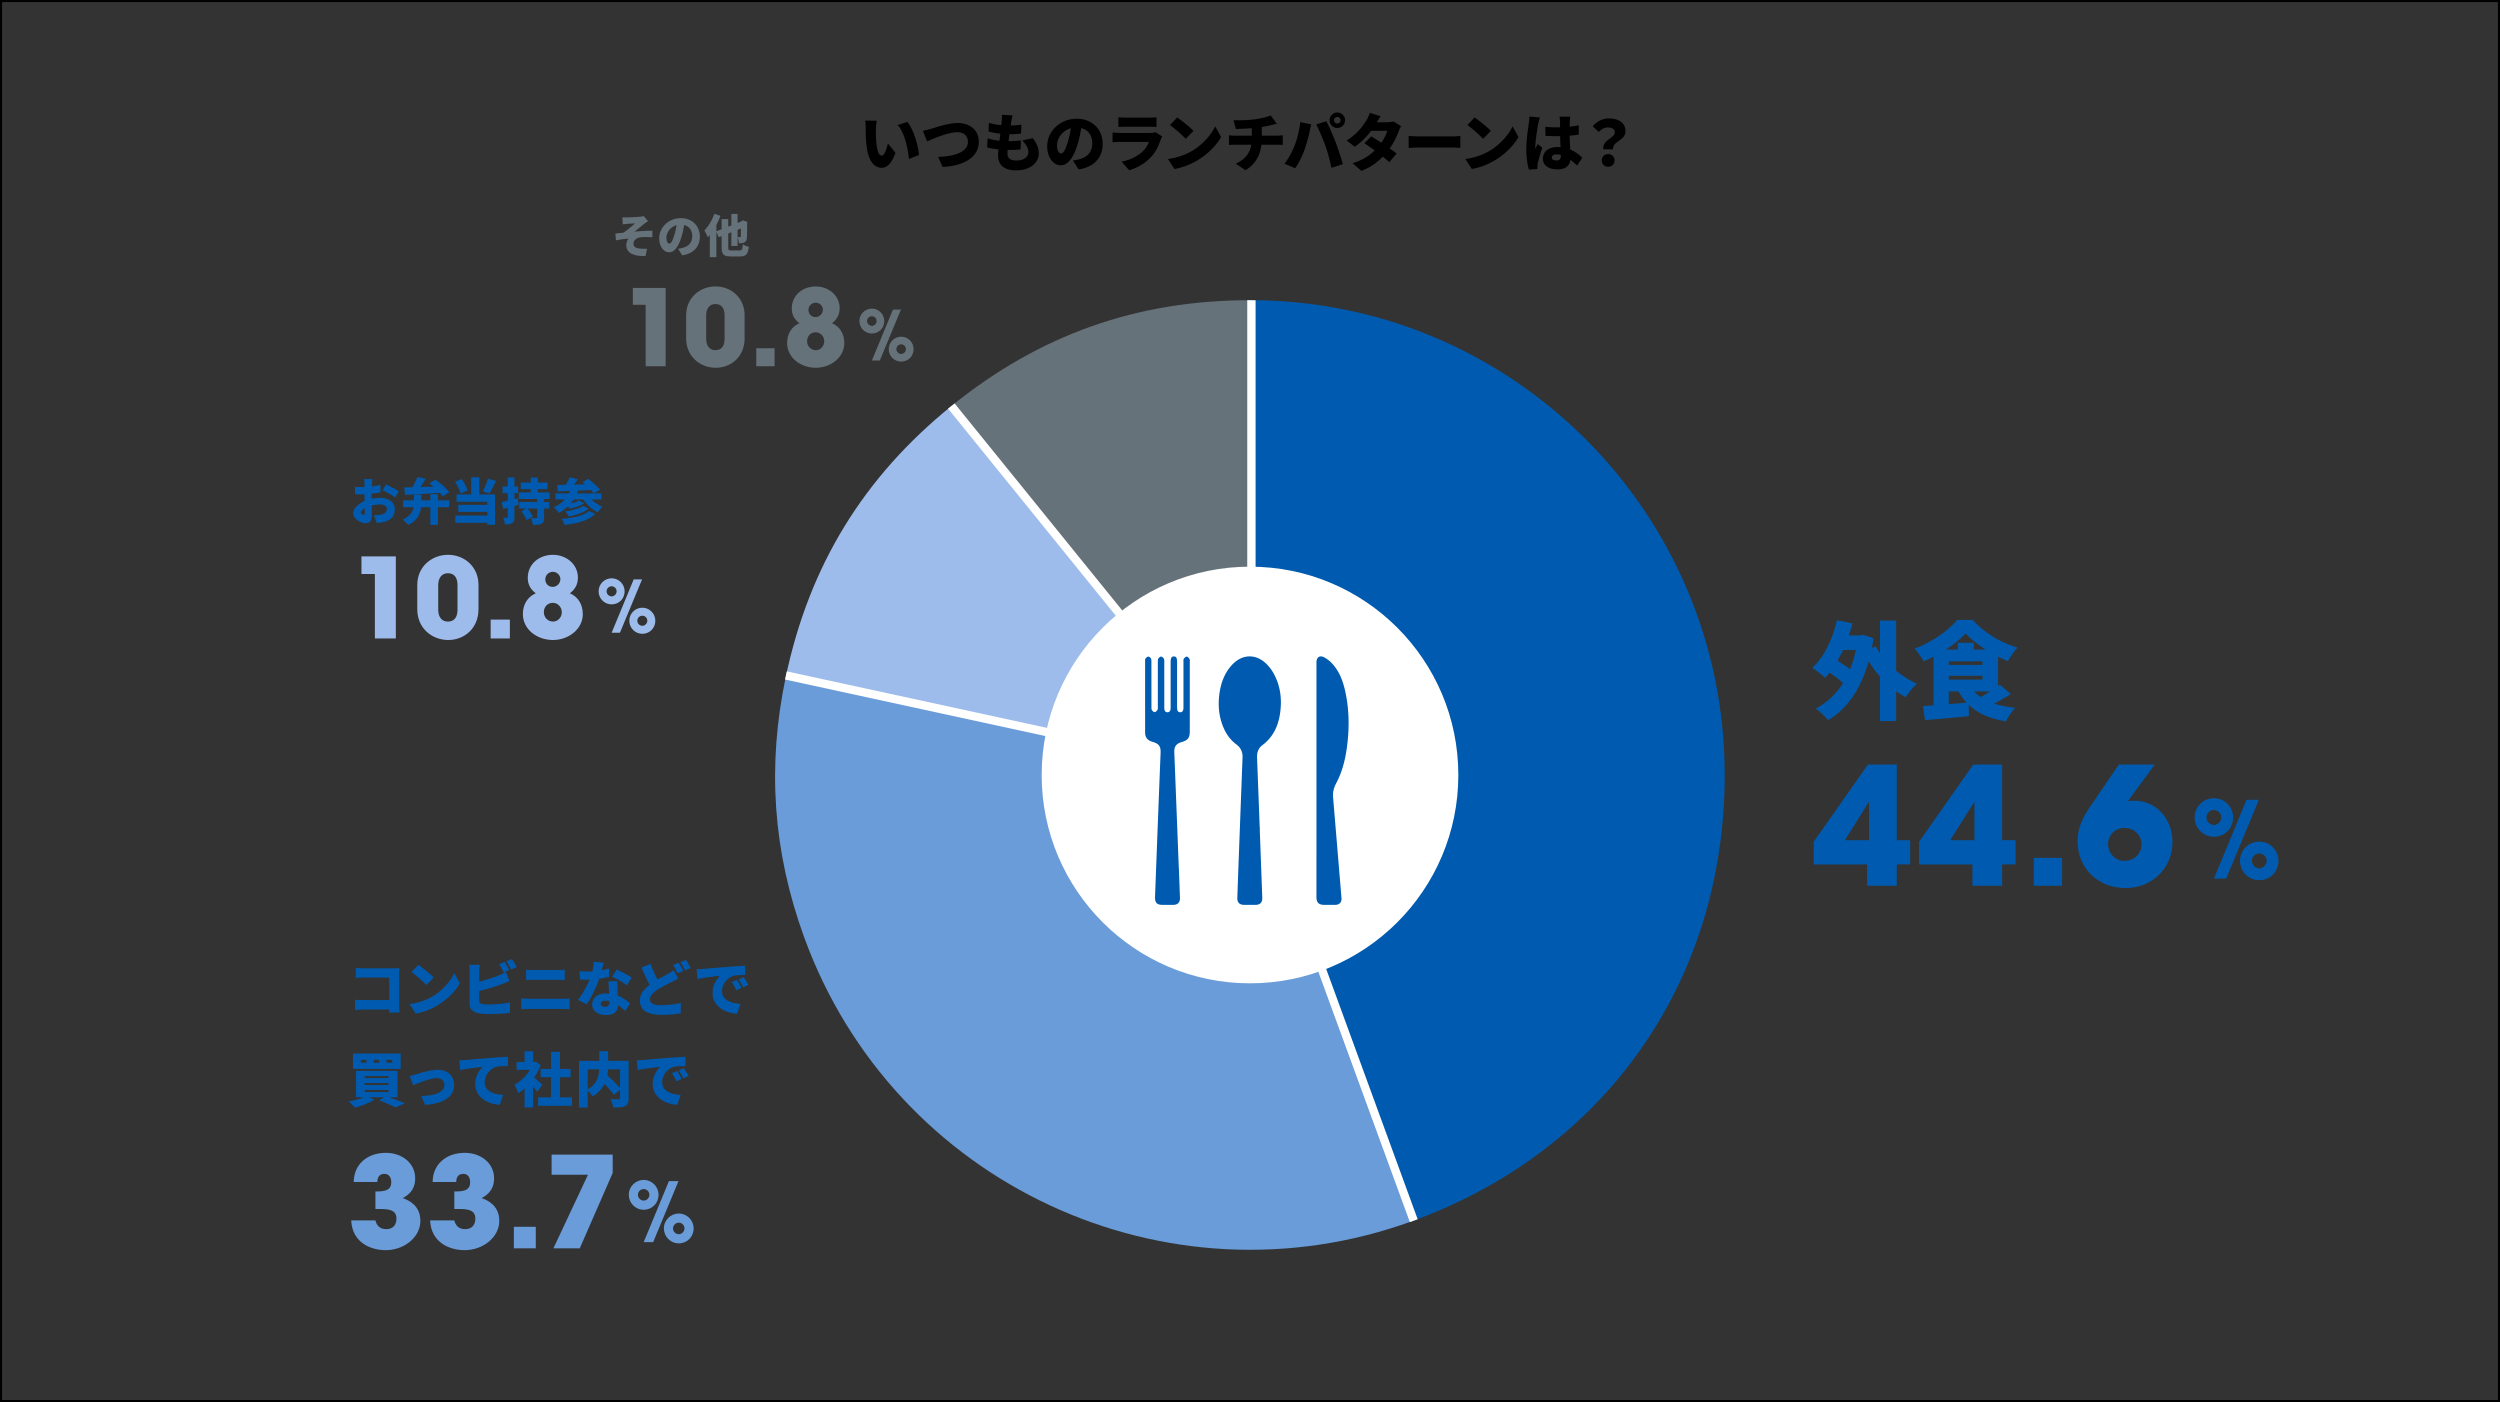 <?xml version="1.0" encoding="UTF-8"?>
<svg xmlns="http://www.w3.org/2000/svg" id="_レイヤー_2" viewBox="0 0 1200 673">
  <rect x="0" y="0" width="1200" height="673" fill="#333333" stroke="none"/>
  <defs>
    <clipPath id="clippath">
      <circle cx="600.06" cy="372" r="227.91" style="stroke-width:0;fill:none"></circle>
    </clipPath>
    <style>.cls-3{fill:none}.cls-4,.cls-5,.cls-6,.cls-7,.cls-9{stroke-width:0}.cls-3{stroke:#fff;stroke-linecap:square;stroke-linejoin:round;stroke-width:4px}.cls-5{fill:#66727a}.cls-6{fill:#9ebceb}.cls-7{fill:#699cd8}.cls-9{fill:#005bb0}</style>
  </defs>
  <g id="_アタリケイ">
    <path d="M600.06 371.97 456.7 194.88c42.24-34.21 89.01-50.78 143.36-50.78v227.88Z" class="cls-5"></path>
    <path d="m600.06 371.97-222.82-47.38c11.3-53.18 37.22-95.5 79.46-129.71l143.36 177.09Z" class="cls-6"></path>
    <path d="m600.06 371.97 77.91 214.13C559.75 629.14 429.03 568.17 386 449.91c-15.02-41.27-17.89-82.35-8.76-125.32l222.82 47.38Z" class="cls-7"></path>
    <path d="M600.06 371.97V144.09c125.81 0 227.8 102.02 227.8 227.88 0 98.79-57.08 180.34-149.88 214.13l-77.91-214.13Z" class="cls-9"></path>
    <g style="clip-path:url(#clippath)">
      <path d="M600.68 145.56v227.18l77.93 213.2M456.58 194.82l144.1 177.92-223.5-48.53" class="cls-3"></path>
    </g>
    <circle cx="600" cy="372" r="100" style="fill:#fff;stroke-width:0"></circle>
    <path d="M309.91 175.82v-29.53h-6.15v-8.08h15.76v37.61h-9.61ZM357.41 162.45c0 8.69-6.4 14.08-13.88 14.08s-14.18-5.44-14.18-14.08v-11.03c0-8.95 7.06-13.93 14.08-13.93 7.57 0 13.98 5.49 13.98 13.82v11.13Zm-9.61-11.08c0-3.3-1.37-5.44-4.42-5.44-2.85 0-4.42 2.24-4.42 5.44v11.28c0 3.25 1.58 5.44 4.42 5.44 3.05 0 4.42-2.13 4.42-5.44v-11.28ZM363.01 175.82v-8.64h8.79v8.64h-8.79ZM405.25 164.74c0 6.76-6.46 11.79-13.67 11.79s-13.77-4.78-13.77-11.89c0-4.32 2.08-7.83 5.9-9.5-2.39-1.83-3.66-3.96-3.66-7.07 0-6.3 5.18-10.57 11.49-10.57s11.49 4.42 11.49 10.42c0 3.2-1.27 5.34-3.66 7.22 3.76 1.63 5.9 5.08 5.9 9.61Zm-9.61-.92c0-2.39-1.83-4.32-4.12-4.32-2.44 0-4.12 1.83-4.12 4.27s1.83 4.32 4.27 4.32c2.19 0 3.96-1.98 3.96-4.27Zm-.66-15.19c0-1.83-1.63-3.35-3.41-3.35-1.88 0-3.51 1.47-3.51 3.46s1.42 3.46 3.41 3.46 3.51-1.68 3.51-3.56ZM412.52 154.11c0-3.37 2.74-5.98 5.98-5.98s5.95 2.64 5.95 5.98-2.58 5.98-5.95 5.98-5.98-2.74-5.98-5.98Zm8.26 0c0-1.22-.99-2.31-2.28-2.31s-2.31 1.02-2.31 2.31c0 1.22 1.09 2.31 2.31 2.31s2.28-1.09 2.28-2.31Zm-2.28 18.96 10.11-24.45h3.83l-10.14 24.45h-3.8Zm8.09-5.48c0-3.37 2.74-5.98 5.98-5.98s5.95 2.64 5.95 5.98-2.58 5.98-5.95 5.98-5.98-2.74-5.98-5.98Zm8.26 0c0-1.22-.99-2.31-2.28-2.31s-2.31 1.02-2.31 2.31c0 1.22 1.09 2.31 2.31 2.31s2.28-1.09 2.28-2.31ZM298.76 104.28c.4.03.78.05 1.14.07.37.01.75.02 1.14.02.19 0 .48 0 .86-.02.38-.01.82-.03 1.32-.05.5-.02 1-.05 1.52-.08s.99-.06 1.43-.1c.44-.04.8-.07 1.08-.1.43-.04.78-.09 1.06-.14.28-.05.5-.11.66-.17l2.09 2.46c-.28.18-.62.4-1.03.68-.41.28-.75.53-1.01.75-.31.23-.62.48-.92.73-.31.25-.62.5-.92.75-.31.25-.61.5-.91.74s-.59.48-.88.71c-.29.24-.57.46-.85.66.91-.09 1.88-.17 2.9-.24 1.03-.07 2.03-.13 3.02-.17.99-.04 1.88-.05 2.67-.05l.02 3.15c-1.04-.07-2.08-.11-3.12-.11s-1.91.04-2.6.13c-.48.06-.93.18-1.34.36-.41.18-.77.41-1.08.68-.31.27-.55.58-.72.94-.17.35-.25.73-.25 1.14 0 .48.12.89.36 1.21.24.32.59.57 1.06.74s1.02.29 1.66.36c.6.06 1.22.09 1.87.09s1.17-.01 1.58-.04l-.7 3.52c-2.89.12-5.16-.26-6.8-1.13-1.64-.87-2.46-2.26-2.46-4.17 0-.35.04-.71.13-1.09s.21-.73.37-1.08.34-.65.55-.91c-.91.06-1.88.17-2.93.32-1.04.15-2.06.32-3.06.5l-.31-3.23c.59-.06 1.24-.13 1.95-.22s1.36-.16 1.95-.22c.42-.26.89-.59 1.4-.97.51-.38 1.02-.78 1.53-1.21s1-.84 1.46-1.23c.46-.4.86-.75 1.2-1.06-.18.01-.39.03-.64.04-.25.01-.52.03-.81.05l-.88.06c-.29.01-.57.03-.83.05s-.47.04-.65.05c-.26.01-.58.04-.96.09s-.77.09-1.18.13l-.15-3.39ZM328.67 106.24c-.16 1.12-.36 2.3-.59 3.56s-.56 2.58-.99 3.96c-.42 1.47-.93 2.75-1.52 3.85s-1.24 1.96-1.97 2.57c-.73.62-1.52.92-2.39.92-.91 0-1.73-.3-2.45-.89-.73-.59-1.3-1.4-1.72-2.42s-.63-2.15-.63-3.4.26-2.54.79-3.71 1.26-2.2 2.2-3.09 2.04-1.6 3.3-2.11c1.26-.51 2.63-.77 4.09-.77s2.67.22 3.79.67 2.08 1.07 2.88 1.88c.8.81 1.41 1.75 1.84 2.83.42 1.08.64 2.24.64 3.49 0 1.54-.31 2.93-.92 4.17s-1.55 2.27-2.79 3.1c-1.25.83-2.82 1.4-4.73 1.73l-2.02-3.17c.47-.06.87-.12 1.19-.19l.97-.21c.7-.18 1.34-.42 1.91-.75.57-.32 1.06-.72 1.47-1.19.41-.47.73-1.01.95-1.62.22-.61.33-1.27.33-1.99 0-.85-.12-1.62-.36-2.31s-.6-1.28-1.08-1.78-1.06-.88-1.75-1.14c-.69-.26-1.48-.4-2.38-.4-1.14 0-2.14.2-3 .6-.86.4-1.57.92-2.15 1.56-.57.64-1 1.32-1.29 2.04-.29.72-.43 1.39-.43 2s.07 1.16.2 1.59.3.76.52.98c.21.22.45.33.72.33.29 0 .57-.15.82-.44s.51-.73.75-1.31c.24-.58.5-1.29.76-2.14.34-1.04.62-2.17.86-3.38s.4-2.39.51-3.55l3.67.11ZM342.87 102.64l2.95.95c-.46 1.23-1 2.48-1.65 3.75-.65 1.27-1.35 2.47-2.1 3.61-.76 1.14-1.53 2.13-2.32 2.98-.09-.25-.23-.58-.43-1-.2-.42-.41-.84-.63-1.27-.22-.42-.42-.77-.59-1.03.63-.64 1.24-1.39 1.84-2.24.59-.85 1.14-1.77 1.65-2.75s.94-1.98 1.29-2.99Zm-2.16 6.31 3.15-3.15v17.62h-3.15v-14.48Zm3.04 2.11 12.98-5.08 1.21 2.77-12.94 5.13-1.25-2.82Zm2.64-5.9h3.17v13.55c0 .45.03.79.1 1 .07.21.21.35.44.42s.57.1 1.02.1h3.76c.42 0 .75-.07.97-.22s.38-.43.48-.86c.1-.42.19-1.05.26-1.87.35.25.81.49 1.36.73.56.23 1.06.4 1.5.51-.13 1.14-.34 2.05-.64 2.72s-.73 1.14-1.3 1.43c-.57.29-1.35.43-2.33.43h-4.38c-1.16 0-2.06-.13-2.7-.39-.64-.26-1.08-.7-1.34-1.34-.26-.64-.38-1.52-.38-2.65v-13.55Zm4.66-2.48h2.99v15.36h-2.99v-15.36Zm4.6 3.78h-.15l.51-.33.55-.4 2.18.81-.11.48c0 1.25 0 2.34-.02 3.29-.01.95-.03 1.73-.04 2.37s-.04 1.11-.07 1.43c-.03.59-.14 1.06-.34 1.41-.2.35-.49.63-.87.84-.34.19-.75.31-1.25.35s-.96.06-1.39.04c-.01-.44-.08-.95-.21-1.54-.12-.59-.28-1.05-.45-1.39.21.02.42.03.65.03.23 0 .4.01.52.01s.21-.03.29-.08c.07-.05.12-.17.15-.34.01-.13.03-.44.03-.92 0-.48.01-1.22.02-2.2 0-.98.01-2.27.01-3.87Z" class="cls-5"></path>
    <path d="M896.22 425.15v-10.22h-25.63v-10.85l26.02-37.11h13.84v36.32h6.45v11.63h-6.45v10.22h-14.23Zm.94-40.09H897l-11.48 18.24h11.63v-18.24ZM946.79 425.15v-10.22h-25.63v-10.85l26.02-37.11h13.84v36.32h6.45v11.63h-6.45v10.22h-14.23Zm.94-40.09h-.16l-11.48 18.24h11.63v-18.24ZM976.21 425.15v-13.36h13.6v13.36h-13.6ZM1021.62 384.66c.94-.31 1.81-.31 2.83-.31 10.77 0 18.32 8.96 18.32 19.73 0 12.74-9.83 22.17-22.56 22.17s-22.96-9.12-22.96-22.48c0-5.82 2.2-10.93 5.35-15.57l14.46-21.23h17.22l-12.81 17.45.16.24Zm-1.88 12.74c-4.4 0-7.86 3.38-7.86 7.71s3.22 8.1 7.86 8.1 8.18-3.38 8.18-7.86-3.54-7.94-8.18-7.94ZM1053.44 392.39c0-5.21 4.24-9.25 9.25-9.25s9.2 4.09 9.2 9.25-3.99 9.25-9.2 9.25-9.25-4.24-9.25-9.25Zm12.78 0c0-1.89-1.53-3.58-3.53-3.58s-3.58 1.58-3.58 3.58c0 1.89 1.69 3.58 3.58 3.58s3.53-1.69 3.53-3.58Zm-3.53 29.33 15.64-37.82h5.93l-15.69 37.82h-5.88Zm12.52-8.49c0-5.21 4.24-9.25 9.25-9.25s9.2 4.09 9.2 9.25-3.99 9.25-9.2 9.25-9.25-4.24-9.25-9.25Zm12.78 0c0-1.89-1.53-3.58-3.53-3.58s-3.58 1.58-3.58 3.58c0 1.89 1.69 3.58 3.58 3.58s3.53-1.69 3.53-3.58ZM881.75 297.69l7.4 1.53c-.88 3.47-1.99 6.83-3.32 10.07-1.33 3.25-2.81 6.24-4.46 8.98s-3.43 5.11-5.33 7.11c-.44-.44-1.04-.97-1.79-1.58s-1.52-1.21-2.32-1.81c-.8-.59-1.49-1.06-2.07-1.4 1.87-1.7 3.57-3.74 5.1-6.12 1.53-2.38 2.86-5.01 4-7.88 1.14-2.87 2.07-5.84 2.78-8.9Zm9.99 7.3h1.38l1.28-.25 4.9 1.63c-.99 6.56-2.49 12.4-4.51 17.52-2.02 5.12-4.5 9.5-7.42 13.13-2.92 3.64-6.24 6.53-9.95 8.67-.41-.54-.96-1.18-1.66-1.91s-1.43-1.43-2.19-2.09c-.76-.66-1.45-1.18-2.07-1.55 3.64-1.9 6.83-4.4 9.59-7.5s5.03-6.81 6.83-11.14 3.08-9.29 3.83-14.87V305Zm-15.81 16.42 3.67-5.61c1.19.65 2.46 1.39 3.8 2.24s2.62 1.72 3.83 2.6c1.21.88 2.17 1.72 2.88 2.5l-3.93 6.32c-.68-.82-1.6-1.71-2.75-2.68a64.85 64.85 0 0 0-3.72-2.88c-1.33-.95-2.58-1.78-3.77-2.5Zm5.67-16.42h12.19v6.99H881.6v-6.99Zm18.81 5.3c.95 1.8 2.12 3.58 3.52 5.33 1.39 1.75 2.95 3.41 4.67 4.97 1.72 1.56 3.55 2.99 5.51 4.28s3.97 2.4 6.04 3.31c-.58.51-1.22 1.15-1.91 1.91-.7.76-1.35 1.55-1.96 2.37s-1.12 1.56-1.53 2.24a39.13 39.13 0 0 1-6.22-4.11c-1.97-1.58-3.83-3.32-5.58-5.23s-3.36-3.94-4.82-6.09a64.702 64.702 0 0 1-3.98-6.71l6.27-2.29Zm1.99-12.39h7.75v48.2h-7.75v-48.2ZM943.47 304.02c-1.46 1.63-3.26 3.27-5.41 4.92a63.221 63.221 0 0 1-7.01 4.67 65.184 65.184 0 0 1-7.78 3.83c-.27-.58-.65-1.25-1.15-2.01s-1.01-1.51-1.55-2.24c-.54-.73-1.07-1.35-1.58-1.86 2.79-1.02 5.48-2.29 8.08-3.8 2.6-1.51 4.97-3.14 7.11-4.87 2.14-1.73 3.88-3.43 5.2-5.1h7.55c1.43 1.6 2.98 3.08 4.67 4.44 1.68 1.36 3.43 2.6 5.25 3.72 1.82 1.12 3.71 2.11 5.66 2.96 1.95.85 3.93 1.56 5.94 2.14-.85.92-1.68 1.97-2.5 3.16-.82 1.19-1.55 2.33-2.19 3.42-2.38-.99-4.85-2.21-7.42-3.67a70.472 70.472 0 0 1-7.24-4.72c-2.26-1.68-4.14-3.34-5.64-4.97Zm-20.45 34.88c1.94-.13 4.11-.29 6.53-.46 2.41-.17 4.94-.36 7.57-.59 2.63-.22 5.24-.43 7.83-.64l.1 6.53c-2.41.24-4.87.48-7.37.71-2.5.24-4.91.46-7.24.66s-4.48.39-6.45.56l-.97-6.78Zm5.05-27.13h7.34v28l-7.34.76v-28.76Zm4.64 0h26.37v20.09h-26.37v-5.66h18.87v-8.77h-18.87v-5.66Zm0 7.4h21.37v5.2h-21.37v-5.2Zm7.04-10.66h7.65v6.88h-7.65v-6.88Zm6.27 21.31c1.8 2.82 4.5 5.05 8.08 6.68 3.59 1.63 8 2.72 13.23 3.26-.51.51-1.05 1.15-1.63 1.91-.58.77-1.11 1.55-1.61 2.35-.49.8-.89 1.54-1.2 2.22-3.81-.61-7.16-1.55-10.05-2.81s-5.4-2.87-7.52-4.84c-2.12-1.97-3.97-4.35-5.53-7.14l6.22-1.63Zm13.82-1.17 5.36 4.49c-1.29.82-2.65 1.63-4.08 2.45a72.73 72.73 0 0 1-4.23 2.24c-1.39.68-2.69 1.27-3.88 1.78l-4.33-4.03c1.19-.54 2.46-1.21 3.8-1.99 1.34-.78 2.67-1.61 3.98-2.47 1.31-.87 2.44-1.69 3.39-2.47Z" class="cls-9"></path>
    <path d="M180.2 580.3v-8.39h.79c5.29 0 6.81-1.52 6.81-4.5 0-2.37-1.22-3.95-3.22-3.95-2.19 0-3.41 1.22-3.47 3.89H169.8c0-8.39 6.45-13.99 15.39-13.99 7.79 0 14.11 4.93 14.11 12.29 0 4.44-2.13 7.42-5.96 9.43 5.6 1.95 8.45 5.72 8.45 10.89 0 8.03-7.91 14.11-16.67 14.11-6.87 0-16.06-3.41-16.54-14.29h11.62c.67 2.74 2.37 4.2 5.23 4.2 3.1 0 4.87-1.95 4.87-5.05s-1.76-4.62-7.36-4.62h-2.74ZM218.07 580.3v-8.39h.79c5.29 0 6.81-1.52 6.81-4.5 0-2.37-1.22-3.95-3.22-3.95-2.19 0-3.41 1.22-3.47 3.89h-11.31c0-8.39 6.45-13.99 15.39-13.99 7.79 0 14.11 4.93 14.11 12.29 0 4.44-2.13 7.42-5.96 9.43 5.6 1.95 8.45 5.72 8.45 10.89 0 8.03-7.91 14.11-16.67 14.11-6.87 0-16.06-3.41-16.54-14.29h11.62c.67 2.74 2.37 4.2 5.23 4.2 3.1 0 4.87-1.95 4.87-5.05s-1.76-4.62-7.36-4.62h-2.74ZM246.66 599.21v-10.34h10.52v10.34h-10.52ZM265.63 599.21l16.6-35.34h-17.46v-9.67h29.32v8.82l-15.81 36.19h-12.65ZM301.82 573.52c0-4.03 3.28-7.16 7.16-7.16s7.12 3.16 7.12 7.16-3.08 7.16-7.12 7.16-7.16-3.28-7.16-7.16Zm9.89 0c0-1.46-1.19-2.77-2.73-2.77s-2.77 1.23-2.77 2.77 1.3 2.77 2.77 2.77 2.73-1.3 2.73-2.77Zm-2.73 22.69 12.1-29.26h4.59l-12.14 29.26h-4.55Zm9.68-6.56c0-4.03 3.28-7.16 7.16-7.16s7.12 3.16 7.12 7.16-3.08 7.16-7.12 7.16-7.16-3.28-7.16-7.16Zm9.89 0c0-1.46-1.19-2.77-2.73-2.77s-2.77 1.23-2.77 2.77 1.3 2.77 2.77 2.77 2.73-1.3 2.73-2.77Z" class="cls-7"></path>
    <path d="M170.44 479.87c.55.04 1.15.08 1.79.11.64.04 1.3.06 1.96.06h15.43v4.55h-15.29c-.53 0-1.18.02-1.96.06-.78.04-1.42.09-1.93.14v-4.92Zm.34-15.28c.57.06 1.21.1 1.92.14.71.04 1.32.06 1.83.06h14.49c.45 0 .97 0 1.53-.03.57-.02.96-.04 1.17-.06-.02.34-.04.79-.06 1.33-.02.55-.03 1.06-.03 1.53v14.75a63.493 63.493 0 0 0 .14 3.69h-5c.02-.55.03-1.08.04-1.59 0-.51.01-1.03.01-1.56v-13.61h-12.3c-.64 0-1.32 0-2.03.03s-1.28.05-1.72.08v-4.77ZM196.58 481.97a31.636 31.636 0 0 0 7.56-1.99c1.12-.45 2.14-.95 3.07-1.48 1.71-.98 3.26-2.11 4.66-3.37 1.4-1.26 2.63-2.58 3.68-3.95 1.05-1.37 1.89-2.72 2.51-4.05l2.67 4.86c-.76 1.34-1.7 2.67-2.81 3.96-1.12 1.3-2.37 2.52-3.76 3.68-1.39 1.16-2.88 2.2-4.48 3.12-.97.57-2.01 1.1-3.12 1.61s-2.27.94-3.47 1.31-2.39.65-3.58.84l-2.93-4.54Zm4.2-18.86c.49.34 1.07.76 1.73 1.26.66.5 1.35 1.04 2.06 1.62.71.58 1.38 1.15 2.02 1.7.63.56 1.16 1.07 1.58 1.52l-3.52 3.61c-.38-.42-.86-.9-1.45-1.46s-1.22-1.14-1.9-1.73c-.68-.6-1.35-1.16-2.02-1.69-.66-.53-1.25-.97-1.76-1.33l3.27-3.49ZM230.27 463.11c-.08.47-.13 1.04-.17 1.7-.04.66-.06 1.2-.06 1.62v13.95c0 .55.14.93.43 1.14.28.21.73.37 1.33.48.42.06.88.09 1.38.11a44.95 44.95 0 0 0 4.1-.04c.91-.05 1.83-.11 2.77-.2.94-.09 1.82-.19 2.64-.33.82-.13 1.53-.27 2.12-.43v5.03c-.93.13-1.99.24-3.2.33-1.2.08-2.42.15-3.65.18s-2.38.06-3.44.06c-.97 0-1.87-.03-2.71-.1-.84-.07-1.58-.15-2.2-.24-1.31-.25-2.33-.75-3.07-1.52-.74-.77-1.11-1.79-1.11-3.05v-15.37c0-.21 0-.52-.03-.92s-.04-.83-.07-1.26c-.03-.44-.07-.81-.13-1.14h5.06Zm-2.24 8.58a73.7 73.7 0 0 0 6-1.6c1.01-.31 1.97-.63 2.87-.95.9-.32 1.7-.62 2.4-.91.55-.21 1.1-.44 1.65-.71.55-.26 1.15-.59 1.79-.97l1.82 4.35c-.62.25-1.27.51-1.93.78-.66.28-1.24.51-1.73.7-.81.3-1.75.63-2.8.98-1.05.35-2.15.7-3.31 1.04-1.16.34-2.31.67-3.47.98a85.9 85.9 0 0 1-3.27.81l-.03-4.49Zm14.23-9.97c.25.34.51.75.78 1.24.27.48.54.96.79 1.43s.47.88.64 1.22l-2.7 1.14c-.3-.59-.65-1.25-1.04-2s-.77-1.4-1.15-1.95l2.67-1.08Zm3.49-1.37c.25.36.51.78.8 1.26.28.48.56.96.82 1.42s.47.86.62 1.18l-2.67 1.14c-.28-.59-.64-1.25-1.05-2-.42-.75-.81-1.39-1.19-1.92l2.67-1.08ZM250.18 479.22c.61.04 1.26.08 1.96.13s1.34.07 1.93.07h15.91c.51 0 1.08-.02 1.7-.06s1.2-.08 1.73-.14v5.26c-.55-.06-1.15-.1-1.8-.14-.65-.04-1.2-.06-1.63-.06h-15.91c-.59 0-1.24.02-1.96.06-.72.04-1.36.09-1.93.14v-5.26Zm2.36-13.81c.55.08 1.17.13 1.86.16s1.28.04 1.78.04h11.54c.61 0 1.21-.02 1.82-.06s1.12-.09 1.53-.14v5c-.42-.02-.95-.04-1.61-.07-.65-.03-1.24-.04-1.75-.04H256.2c-.57 0-1.19 0-1.88.03-.68.02-1.28.05-1.79.09v-5ZM289.74 462.09c-.11.51-.27 1.16-.47 1.93-.2.78-.42 1.6-.67 2.49s-.51 1.76-.79 2.63a44.19 44.19 0 0 1-1.63 4.38c-.67 1.55-1.41 3.07-2.2 4.56-.79 1.49-1.6 2.81-2.42 3.96l-4.15-2.1c.64-.81 1.28-1.71 1.9-2.68a49.543 49.543 0 0 0 3.22-5.89c.42-.93.77-1.76 1.04-2.5.38-1.08.71-2.26.98-3.55s.43-2.51.47-3.67l4.72.45Zm-11.59 4.06c.66.08 1.37.13 2.12.16s1.36.04 1.83.04c1.25 0 2.5-.07 3.76-.21s2.44-.33 3.55-.55c1.11-.23 2.07-.46 2.88-.71l.11 3.95c-.74.21-1.68.42-2.81.64-1.14.22-2.35.4-3.65.55-1.3.15-2.57.23-3.82.23-.59 0-1.18 0-1.78-.03s-1.23-.05-1.89-.08l-.31-3.98Zm18.24 4.83c-.04.61-.05 1.25-.04 1.92 0 .67.02 1.36.04 2.06.02.4.04.92.07 1.58s.06 1.35.1 2.07c.04.73.07 1.42.1 2.06.03.64.04 1.15.04 1.51 0 .95-.18 1.8-.54 2.56-.36.76-.96 1.36-1.79 1.8-.83.45-1.98.67-3.44.67-1.25 0-2.38-.19-3.38-.58-1-.39-1.8-.96-2.4-1.7-.6-.75-.9-1.67-.9-2.77 0-.95.25-1.82.74-2.63.49-.8 1.23-1.45 2.22-1.93.98-.48 2.21-.72 3.67-.72 1.7 0 3.28.24 4.73.72 1.45.48 2.75 1.09 3.89 1.83 1.15.74 2.12 1.48 2.91 2.22l-2.27 3.69c-.49-.46-1.06-.97-1.7-1.55-.64-.58-1.37-1.13-2.17-1.65-.81-.52-1.68-.95-2.63-1.29s-1.96-.51-3.04-.51c-.7 0-1.25.13-1.66.38s-.61.59-.61 1.01c0 .45.19.82.55 1.11s.85.43 1.43.43 1.01-.1 1.33-.31.55-.51.68-.9.2-.85.2-1.38c0-.36-.02-.93-.06-1.7s-.08-1.64-.13-2.6c-.05-.96-.09-1.91-.14-2.87-.05-.96-.09-1.79-.13-2.51h4.32Zm4.43 1.93c-.57-.46-1.27-.94-2.12-1.46-.84-.52-1.71-1.02-2.58-1.5-.88-.48-1.65-.87-2.32-1.15l2.22-3.41c.51.23 1.1.51 1.78.84.67.33 1.35.68 2.05 1.05s1.34.73 1.95 1.08c.61.35 1.1.66 1.48.92l-2.44 3.64ZM325.52 469.7c-.51.3-1.03.59-1.55.87-.52.27-1.07.55-1.63.84-.57.27-1.2.57-1.9.92-.7.35-1.45.74-2.24 1.17-.8.43-1.61.91-2.44 1.43-1.1.72-2 1.47-2.71 2.25s-1.07 1.64-1.07 2.58.46 1.62 1.36 2.07c.91.46 2.27.68 4.09.68.95 0 1.97-.05 3.08-.14s2.21-.23 3.31-.4 2.09-.35 2.98-.54l-.06 4.94c-.85.15-1.75.28-2.68.4-.94.11-1.94.2-3.01.26-1.07.06-2.24.08-3.51.08-1.46 0-2.82-.11-4.08-.34-1.26-.23-2.36-.6-3.3-1.12s-1.67-1.22-2.2-2.1-.79-1.97-.79-3.28.29-2.48.87-3.51c.58-1.03 1.35-1.97 2.32-2.83s2.01-1.65 3.12-2.39c.87-.57 1.73-1.09 2.57-1.56.84-.47 1.64-.91 2.4-1.32.76-.41 1.41-.77 1.96-1.09.61-.34 1.15-.66 1.62-.97.47-.3.92-.62 1.34-.97l2.16 4.06Zm-13.3-7.05c.47 1.29.98 2.51 1.51 3.68.53 1.16 1.06 2.24 1.59 3.24s1.01 1.89 1.45 2.69l-3.95 2.3c-.53-.91-1.08-1.91-1.63-3.01-.56-1.1-1.11-2.25-1.66-3.45-.55-1.2-1.09-2.43-1.62-3.68l4.32-1.76Zm13.55-.51c.25.34.51.75.78 1.24.27.48.54.96.79 1.43.26.47.47.88.64 1.22l-2.7 1.14c-.3-.59-.65-1.25-1.04-2s-.77-1.4-1.15-1.95l2.67-1.08Zm3.5-1.36c.25.36.51.78.8 1.26.28.48.56.96.82 1.42.26.46.47.86.62 1.18l-2.67 1.14c-.28-.59-.63-1.25-1.05-2-.42-.75-.81-1.39-1.19-1.92l2.67-1.08ZM334.36 465.24c.57-.02 1.13-.04 1.69-.07s.97-.05 1.24-.07c.66-.06 1.42-.12 2.29-.2.86-.08 1.81-.16 2.84-.24s2.13-.17 3.31-.27 2.42-.2 3.72-.31c.95-.08 1.93-.15 2.94-.21 1.01-.07 1.98-.13 2.91-.19.93-.06 1.73-.09 2.42-.11l.03 4.43c-.49 0-1.07 0-1.72.03s-1.31.05-1.96.08-1.25.11-1.78.23c-.76.17-1.48.49-2.17.97s-1.3 1.05-1.83 1.72a8.09 8.09 0 0 0-1.25 2.22c-.3.81-.46 1.63-.46 2.49s.15 1.57.44 2.22c.29.64.71 1.2 1.25 1.66.54.46 1.18.85 1.92 1.17s1.55.55 2.43.72c.88.17 1.81.28 2.8.34l-1.62 4.77c-1.27-.1-2.49-.31-3.65-.64-1.16-.33-2.24-.78-3.22-1.33-.98-.56-1.84-1.23-2.57-2.02a8.73 8.73 0 0 1-1.7-2.67c-.41-.99-.61-2.1-.61-3.31 0-1.31.19-2.5.58-3.58.39-1.08.86-2.02 1.42-2.83.56-.8 1.09-1.43 1.61-1.89-.49.06-1.07.12-1.73.2-.66.08-1.38.16-2.16.26-.78.1-1.57.2-2.37.31a59.58 59.58 0 0 0-4.59.82l-.43-4.69Zm19.35 5.14c.25.34.51.74.78 1.21.27.46.54.92.79 1.38.26.45.47.86.64 1.22l-2.53 1.11c-.38-.83-.72-1.53-1.02-2.09-.3-.56-.68-1.16-1.14-1.8l2.47-1.02Zm3.21-1.36c.25.34.52.73.81 1.18.29.45.58.89.85 1.34s.51.84.7 1.18l-2.5 1.19c-.42-.81-.79-1.49-1.11-2.02-.32-.53-.72-1.12-1.19-1.76l2.44-1.11ZM175.87 526.11l3.78 1.71c-.8.53-1.72 1.04-2.78 1.53-1.06.49-2.16.94-3.28 1.33-1.13.4-2.19.74-3.2 1.02-.23-.28-.53-.62-.9-.99s-.75-.75-1.14-1.12c-.39-.37-.73-.67-1.04-.9 1.06-.17 2.12-.39 3.18-.65s2.06-.56 3-.89 1.73-.68 2.37-1.04Zm-6.45-20.43h22.9v7.42h-22.9v-7.42Zm1.48 8.33h19.92v12.67H170.9v-12.67Zm2.33-5.32v1.39h2.7v-1.39h-2.7Zm1.81 7.84v.97h11.42v-.97h-11.42Zm0 3.33v.97h11.42v-.97h-11.42Zm0 3.32v1h11.42v-1h-11.42Zm4.29-14.49v1.39h2.73v-1.39h-2.73Zm2.62 19.52 3.29-2.07c1.06.34 2.15.72 3.27 1.14 1.12.42 2.19.82 3.21 1.22s1.89.76 2.61 1.08l-4.55 2.02c-.55-.32-1.25-.68-2.09-1.07-.84-.39-1.76-.79-2.74-1.19-.98-.41-1.99-.78-3.01-1.12Zm3.52-19.52v1.39h2.84v-1.39h-2.84ZM196.61 516.45c.44-.08.98-.19 1.62-.35.64-.16 1.17-.31 1.59-.44.47-.15 1.11-.35 1.9-.58.8-.24 1.68-.47 2.64-.71.97-.24 1.95-.44 2.94-.61.99-.17 1.93-.26 2.8-.26 1.59 0 2.97.3 4.15.9 1.17.6 2.08 1.44 2.73 2.54s.97 2.41.97 3.92c0 1.23-.27 2.39-.8 3.47s-1.36 2.04-2.49 2.88-2.57 1.53-4.32 2.07-3.85.88-6.29 1.04l-1.85-4.23c1.67-.04 3.18-.17 4.55-.41 1.36-.24 2.54-.57 3.52-1.01.99-.44 1.74-.98 2.27-1.63s.79-1.41.79-2.26c0-.66-.15-1.24-.45-1.72-.3-.48-.72-.86-1.26-1.14s-1.19-.41-1.95-.41c-.64 0-1.35.08-2.13.24s-1.58.37-2.42.62a60.74 60.74 0 0 0-4.83 1.74c-.74.29-1.38.56-1.93.81l-1.76-4.46ZM220.45 508.95c.57-.02 1.13-.04 1.69-.07s.97-.05 1.24-.07c.66-.06 1.42-.12 2.29-.2.86-.08 1.81-.16 2.84-.24s2.13-.17 3.31-.27 2.42-.2 3.72-.31c.95-.08 1.93-.15 2.94-.21 1.01-.07 1.98-.13 2.91-.19.93-.06 1.73-.09 2.42-.11l.03 4.43c-.49 0-1.07 0-1.72.03s-1.31.05-1.96.08-1.25.11-1.78.23c-.76.17-1.48.49-2.17.97s-1.3 1.05-1.83 1.72a8.09 8.09 0 0 0-1.25 2.22c-.3.81-.46 1.63-.46 2.49s.15 1.57.44 2.22c.29.64.71 1.2 1.25 1.66.54.46 1.18.85 1.92 1.17s1.55.55 2.43.72c.88.17 1.81.28 2.8.34l-1.62 4.77c-1.27-.1-2.49-.31-3.65-.64-1.16-.33-2.24-.78-3.22-1.33-.98-.56-1.84-1.23-2.57-2.02a8.73 8.73 0 0 1-1.7-2.67c-.41-.99-.61-2.1-.61-3.31 0-1.31.19-2.5.58-3.58.39-1.08.86-2.02 1.42-2.83.56-.8 1.09-1.43 1.61-1.89-.49.06-1.07.12-1.73.2-.66.08-1.38.16-2.16.26-.78.1-1.57.2-2.37.31a59.58 59.58 0 0 0-4.59.82l-.43-4.69ZM255.73 509.8h.8l.71-.14 2.3 1.51c-.72 1.91-1.64 3.73-2.77 5.46s-2.38 3.28-3.75 4.66c-1.37 1.38-2.79 2.52-4.25 3.41-.11-.38-.28-.83-.51-1.35-.23-.52-.46-1.02-.71-1.51-.25-.48-.47-.86-.68-1.12 1.31-.66 2.54-1.53 3.71-2.6a20.82 20.82 0 0 0 3.1-3.58c.9-1.32 1.59-2.66 2.06-4.02v-.71Zm-7.76 0h9.23v3.72h-9.23v-3.72Zm3.84-5.2h4.09v6.9h-4.09v-6.9Zm0 15.57 4.09-4.89v16.31h-4.09v-11.42Zm3.63-3.69c.26.17.63.45 1.09.84.46.39.96.81 1.48 1.26.52.46.99.88 1.42 1.26.43.39.73.67.92.84l-2.5 3.35c-.28-.4-.62-.85-1.01-1.35-.39-.5-.8-1.01-1.24-1.53-.44-.52-.86-1.01-1.28-1.48-.42-.46-.79-.87-1.11-1.21l2.22-1.99Zm2.87 10.23h16.25v4.06h-16.25v-4.06Zm1.2-13.61h14.35v3.98h-14.35v-3.98Zm5.02-8.21h4.26v23.78h-4.26v-23.78ZM277.92 509.23h21.51v4.04h-17.36v18.35h-4.15v-22.39Zm9.74-4.66h4.26v7.53c0 .97-.07 1.96-.2 2.97-.13 1.01-.36 2.03-.68 3.05-.32 1.02-.77 2.02-1.34 2.98-.57.97-1.28 1.88-2.13 2.76-.85.87-1.88 1.67-3.07 2.39-.19-.3-.46-.65-.81-1.04-.35-.39-.71-.77-1.09-1.15s-.74-.69-1.08-.94c1.12-.55 2.05-1.17 2.8-1.86s1.34-1.42 1.79-2.19c.45-.77.78-1.55.99-2.36.22-.81.37-1.6.44-2.39.08-.79.11-1.54.11-2.26v-7.5Zm.06 13.27 3.15-2.27c.57.53 1.19 1.11 1.86 1.73.67.62 1.34 1.26 2 1.92s1.28 1.29 1.86 1.92a23 23 0 0 1 1.46 1.7l-3.44 2.67c-.34-.51-.78-1.09-1.32-1.73-.54-.64-1.13-1.31-1.76-2s-1.28-1.37-1.95-2.05c-.66-.67-1.29-1.3-1.88-1.89Zm9.92-8.61h4.09v17.84c0 1.04-.12 1.86-.37 2.46-.25.6-.7 1.06-1.36 1.38-.64.32-1.43.52-2.36.6-.93.08-2.03.11-3.3.11-.04-.38-.13-.82-.27-1.32-.14-.5-.31-.99-.5-1.48-.19-.48-.38-.9-.57-1.26.49.02 1.01.04 1.55.06s1.03.03 1.46.03h.91c.27-.02.45-.07.55-.16.1-.08.16-.25.16-.5v-17.76ZM305.64 508.95c.57-.02 1.13-.04 1.69-.07s.97-.05 1.24-.07c.66-.06 1.42-.12 2.29-.2.86-.08 1.81-.16 2.84-.24s2.13-.17 3.31-.27 2.42-.2 3.72-.31c.95-.08 1.93-.15 2.94-.21 1.01-.07 1.98-.13 2.91-.19.93-.06 1.73-.09 2.42-.11l.03 4.43c-.49 0-1.07 0-1.72.03s-1.31.05-1.96.08-1.25.11-1.78.23c-.76.17-1.48.49-2.17.97s-1.3 1.05-1.83 1.72a8.09 8.09 0 0 0-1.25 2.22c-.3.81-.46 1.63-.46 2.49s.15 1.57.44 2.22c.29.64.71 1.2 1.25 1.66.54.46 1.18.85 1.92 1.17s1.55.55 2.43.72c.88.17 1.81.28 2.8.34l-1.62 4.77c-1.27-.1-2.49-.31-3.65-.64-1.16-.33-2.24-.78-3.22-1.33-.98-.56-1.84-1.23-2.57-2.02a8.73 8.73 0 0 1-1.7-2.67c-.41-.99-.61-2.1-.61-3.31 0-1.31.19-2.5.58-3.58.39-1.08.86-2.02 1.42-2.83.56-.8 1.09-1.43 1.61-1.89-.49.06-1.07.12-1.73.2-.66.08-1.38.16-2.16.26-.78.1-1.57.2-2.37.31a59.58 59.58 0 0 0-4.59.82l-.43-4.69Zm19.35 5.14c.25.34.51.74.78 1.21.27.46.54.92.79 1.38.26.45.47.86.64 1.22l-2.53 1.11c-.38-.83-.72-1.53-1.02-2.09-.3-.56-.68-1.16-1.14-1.8l2.47-1.02Zm3.21-1.36c.25.34.52.73.81 1.18.29.45.58.89.85 1.34s.51.84.7 1.18l-2.5 1.19c-.42-.81-.79-1.49-1.11-2.02-.32-.53-.72-1.12-1.19-1.76l2.44-1.11Z" class="cls-9"></path>
    <path d="M179.94 306.46v-30.93h-6.44v-8.46H190v39.4h-10.06ZM229.67 292.45c0 9.1-6.71 14.75-14.53 14.75s-14.85-5.7-14.85-14.75V280.9c0-9.37 7.4-14.59 14.75-14.59 7.93 0 14.64 5.75 14.64 14.48v11.66Zm-10.07-11.6c0-3.46-1.44-5.7-4.63-5.7-2.98 0-4.63 2.34-4.63 5.7v11.82c0 3.41 1.65 5.7 4.63 5.7 3.19 0 4.63-2.24 4.63-5.7v-11.82ZM235.52 306.46v-9.05h9.21v9.05h-9.21ZM279.73 294.85c0 7.08-6.76 12.35-14.32 12.35s-14.43-5-14.43-12.46c0-4.53 2.18-8.2 6.18-9.96-2.5-1.92-3.83-4.15-3.83-7.4 0-6.6 5.43-11.07 12.03-11.07s12.03 4.63 12.03 10.91c0 3.35-1.33 5.59-3.83 7.56 3.94 1.7 6.18 5.32 6.18 10.06Zm-10.06-.96c0-2.5-1.92-4.53-4.31-4.53-2.55 0-4.31 1.92-4.31 4.47s1.92 4.53 4.47 4.53c2.29 0 4.15-2.08 4.15-4.47Zm-.69-15.92c0-1.92-1.7-3.51-3.57-3.51-1.97 0-3.67 1.54-3.67 3.62s1.49 3.62 3.57 3.62 3.67-1.76 3.67-3.73ZM287.33 283.84c0-3.53 2.87-6.26 6.26-6.26s6.23 2.77 6.23 6.26-2.7 6.26-6.23 6.26-6.26-2.87-6.26-6.26Zm8.65 0c0-1.28-1.04-2.42-2.39-2.42s-2.42 1.07-2.42 2.42 1.14 2.42 2.42 2.42 2.39-1.14 2.39-2.42Zm-2.39 19.87 10.59-25.61h4.01l-10.62 25.61h-3.98Zm8.48-5.75c0-3.53 2.87-6.26 6.26-6.26s6.23 2.77 6.23 6.26-2.7 6.27-6.23 6.27-6.26-2.87-6.26-6.27Zm8.65 0c0-1.28-1.04-2.42-2.39-2.42s-2.42 1.07-2.42 2.42 1.14 2.42 2.42 2.42 2.39-1.14 2.39-2.42Z" class="cls-6"></path>
    <path d="M178.79 229.95c-.03.14-.06.36-.1.66-.03.3-.06.6-.1.9-.03.3-.05.56-.07.77-.03.54-.06 1.08-.08 1.6l-.06 1.55c-.02.51-.03 1.02-.04 1.54s-.01 1.03-.01 1.56c0 .67 0 1.42.02 2.24l.06 2.45c.02.81.04 1.54.06 2.2s.02 1.15.02 1.49c0 1.12-.12 1.99-.37 2.6-.25.62-.59 1.04-1.03 1.27-.44.23-.95.35-1.52.35-.64 0-1.31-.12-2.02-.37a7.49 7.49 0 0 1-1.96-1.03c-.6-.44-1.09-.96-1.46-1.55-.38-.59-.56-1.23-.56-1.92 0-.82.3-1.62.91-2.42s1.42-1.53 2.42-2.2 2.1-1.2 3.29-1.6c1.07-.37 2.18-.64 3.32-.82 1.14-.18 2.16-.26 3.04-.26 1.26 0 2.42.21 3.47.64 1.05.42 1.89 1.04 2.52 1.86.63.82.95 1.82.95 3 0 .93-.16 1.8-.49 2.6-.33.81-.88 1.51-1.67 2.11-.78.6-1.86 1.08-3.24 1.43-.56.11-1.11.2-1.66.26-.54.06-1.08.12-1.61.17l-1.32-3.77c.58 0 1.12-.01 1.63-.04.51-.02.97-.07 1.37-.13.62-.11 1.18-.28 1.66-.52.48-.23.86-.53 1.13-.89.27-.36.41-.78.41-1.26s-.13-.89-.38-1.22-.62-.6-1.09-.78c-.47-.18-1.04-.28-1.72-.28-.97 0-1.99.1-3.04.3-1.05.2-2.02.47-2.92.8-.67.26-1.26.54-1.78.86-.51.32-.91.65-1.2.98-.29.34-.43.66-.43.98 0 .14.04.28.13.41.09.13.2.24.34.34.13.1.28.17.42.23.14.06.27.08.38.08.18 0 .34-.05.48-.16.14-.1.22-.36.22-.78s-.01-1-.04-1.8c-.02-.8-.05-1.71-.07-2.72-.02-1.02-.04-2.03-.04-3.04v-6.34c0-.18 0-.42-.02-.73l-.06-.94c-.02-.31-.05-.54-.08-.68h3.98Zm-8.43 3.72c.73.08 1.39.13 1.96.14.57.02 1.07.02 1.5.02.64 0 1.34-.03 2.1-.08a40.917 40.917 0 0 0 4.62-.59c.75-.14 1.44-.3 2.06-.48l.07 3.6c-.7.16-1.46.3-2.26.42s-1.6.22-2.39.31-1.54.16-2.24.2c-.71.05-1.32.07-1.85.07-.86 0-1.56 0-2.09-.02-.53-.02-1-.05-1.42-.1l-.07-3.5Zm14.91-1.15c.64.29 1.35.64 2.14 1.04.78.41 1.54.81 2.26 1.21.72.4 1.3.75 1.75 1.06l-1.73 2.95c-.29-.22-.69-.5-1.2-.82-.51-.32-1.07-.65-1.67-.98-.6-.34-1.18-.65-1.73-.95-.55-.3-1.01-.52-1.38-.68l1.56-2.83ZM198.73 237.44h3.5v3.84c0 .91-.07 1.86-.21 2.83-.13.98-.42 1.94-.84 2.89s-1.06 1.85-1.91 2.7-1.98 1.61-3.38 2.28c-.18-.26-.42-.55-.73-.88s-.64-.64-.97-.95c-.34-.3-.65-.55-.94-.74 1.23-.54 2.21-1.15 2.94-1.81.73-.66 1.27-1.36 1.63-2.08.36-.72.6-1.45.72-2.18.12-.74.18-1.45.18-2.14v-3.77Zm-5.23 2.71h22.06v3.29H193.5v-3.29Zm.52-6.19c1.1-.02 2.37-.04 3.8-.07 1.43-.03 2.96-.07 4.58-.12 1.62-.05 3.29-.1 5.02-.16l5.1-.18-.12 3.05c-2.13.14-4.28.28-6.45.41s-4.24.25-6.21.36-3.76.21-5.34.29l-.38-3.58Zm6.32-5.02 3.96.86c-.45.8-.92 1.6-1.42 2.39s-.99 1.54-1.47 2.23-.95 1.31-1.38 1.84l-3.02-.89c.42-.59.83-1.26 1.25-1.99.42-.74.81-1.49 1.18-2.27.37-.78.67-1.5.91-2.17Zm5.75 3.12 2.86-1.82c.8.54 1.63 1.16 2.48 1.85.86.69 1.65 1.39 2.39 2.11.73.72 1.33 1.41 1.78 2.06l-3.12 2.06c-.38-.62-.92-1.31-1.61-2.05-.69-.74-1.45-1.48-2.29-2.22-.84-.74-1.67-1.4-2.48-1.99Zm.49 5.19h3.62v14.69h-3.62v-14.69ZM218.44 231.22l3.19-1.22c.42.54.81 1.14 1.18 1.79.37.65.7 1.28.98 1.91.29.62.51 1.19.67 1.7l-3.38 1.42c-.13-.51-.33-1.1-.6-1.75-.27-.66-.58-1.32-.94-1.99-.35-.67-.72-1.29-1.1-1.85Zm.13 16.25h17.3v3.48h-17.3v-3.48Zm.57-10.13h18.5v14.54h-3.74v-11.04h-14.76v-3.5Zm.84 5h15.24v3.36h-15.24v-3.36Zm6.22-13.23h3.87v10.06h-3.87v-10.06Zm7.97.65 3.94 1.1c-.35.74-.72 1.47-1.09 2.2-.38.73-.74 1.42-1.1 2.06-.36.65-.71 1.23-1.04 1.74l-3.12-1.06a30.295 30.295 0 0 0 1.78-3.99c.26-.73.48-1.41.64-2.05ZM240.83 240.97c.99-.19 2.18-.45 3.56-.78s2.77-.67 4.16-1.02l.43 3.12c-1.27.35-2.54.7-3.84 1.06-1.29.35-2.49.67-3.6.96l-.72-3.34Zm.4-7.47h7.46v3.19h-7.46v-3.19Zm2.5-4.36h3.19v19.01c0 .75-.07 1.36-.22 1.82s-.42.83-.84 1.1c-.4.25-.89.43-1.46.53-.58.1-1.26.14-2.04.12-.03-.43-.13-.96-.3-1.6s-.36-1.18-.56-1.64c.38.02.75.03 1.1.04.35 0 .6.01.74.01s.24-.03.3-.08c.06-.06.08-.16.08-.32v-18.98Zm5.33 7.2h14.79v3.17h-14.79v-3.17Zm.19 4.63h14.4v3.14h-14.4v-3.14Zm.72-9.34h12.87v3.14h-12.87v-3.14Zm.31 13.8 2.79-1.54c.34.4.68.84 1.03 1.32s.67.96.96 1.43c.29.47.51.91.67 1.31l-3 1.7c-.13-.38-.32-.82-.59-1.31-.26-.49-.55-.99-.88-1.5-.32-.51-.65-.98-.98-1.42Zm4.51-16.22h3.31v8.76h-3.31v-8.76Zm3.07 9.79h3.31v9.41c0 .82-.09 1.45-.28 1.91-.19.46-.53.81-1.04 1.07-.5.26-1.08.41-1.76.47s-1.45.08-2.29.08c-.06-.48-.19-1.03-.37-1.66s-.38-1.16-.59-1.61c.46.03.96.05 1.5.06.54 0 .88 0 1.04-.01.19 0 .32-.02.38-.07s.1-.15.1-.31V239ZM274.05 234.51l3.46.82c-.88 2.5-2.11 4.66-3.69 6.48s-3.41 3.28-5.51 4.37c-.16-.24-.39-.53-.71-.88-.31-.34-.63-.68-.96-1.01s-.62-.6-.88-.8c2.03-.85 3.76-2.04 5.17-3.56 1.42-1.53 2.45-3.33 3.11-5.41Zm-7.42 2.33h22.06v2.9h-22.06v-2.9Zm.77-4.03c1.12-.03 2.37-.06 3.74-.1 1.38-.03 2.83-.07 4.37-.11 1.54-.04 3.1-.09 4.69-.14s3.16-.11 4.72-.16l-.12 2.86c-2.02.1-4.05.19-6.11.28-2.06.09-4.02.17-5.89.24-1.87.07-3.55.13-5.04.18l-.36-3.05Zm15.19 12.45 3.07 1.37c-1.07 1.09-2.36 1.98-3.85 2.68-1.5.7-3.15 1.25-4.96 1.66-1.81.41-3.74.73-5.79.97-.16-.45-.38-.94-.67-1.48-.29-.54-.59-1-.91-1.38 1.82-.13 3.58-.34 5.26-.64 1.68-.29 3.2-.7 4.56-1.21 1.36-.51 2.46-1.17 3.29-1.97Zm-9.14-16.15 3.91.94c-.59.85-1.21 1.67-1.84 2.47-.63.8-1.21 1.48-1.72 2.04l-2.86-.94c.32-.43.64-.91.95-1.43.31-.52.6-1.05.88-1.58.27-.54.5-1.04.67-1.5Zm6.41 13.71 2.74 1.32c-.79.62-1.7 1.18-2.74 1.66a25.3 25.3 0 0 1-3.3 1.24c-1.16.34-2.32.64-3.49.88-.19-.37-.46-.78-.79-1.25s-.68-.86-1.03-1.2c1.04-.14 2.11-.34 3.21-.59s2.12-.54 3.07-.89c.95-.34 1.73-.73 2.34-1.16Zm-2.04-2.55 2.66 1.3c-.64.42-1.36.79-2.16 1.12-.8.33-1.62.62-2.47.86-.85.25-1.66.45-2.45.61-.21-.3-.49-.65-.84-1.03s-.7-.71-1.03-.98c.7-.11 1.45-.26 2.24-.46.79-.19 1.55-.41 2.27-.66s1.31-.5 1.78-.76Zm4.39-2.71c.46.77 1.06 1.51 1.78 2.23s1.53 1.37 2.44 1.96c.9.58 1.84 1.07 2.79 1.45-.24.21-.5.48-.79.8-.29.33-.56.66-.82 1.01-.26.34-.47.65-.65.92-1.04-.51-2.03-1.14-2.98-1.88-.94-.74-1.81-1.58-2.6-2.51-.79-.93-1.48-1.9-2.08-2.93l2.9-1.06Zm-2.62-6.17 2.78-1.54c.62.48 1.29 1.03 2 1.64.71.62 1.39 1.23 2.04 1.85.65.62 1.17 1.19 1.57 1.72l-3.02 1.75c-.35-.51-.83-1.08-1.43-1.72-.6-.63-1.25-1.28-1.94-1.93-.7-.66-1.37-1.25-2-1.78ZM631.9 411.6V317.99c0-2.61 1.64-3.66 3.91-2.37 1.2.69 2.36 1.56 3.32 2.56 3.78 3.92 5.56 8.85 6.67 14.04 1.89 8.88 1.92 17.83.68 26.79-.83 5.97-2.32 11.76-5.2 17.12-1.11 2.07-1.59 4.24-1.4 6.57.43 5.11.85 10.23 1.28 15.34.38 4.52.76 9.04 1.13 13.56l.4 4.81c.41 4.89.82 9.77 1.22 14.66.17 2-.97 3.24-2.98 3.27-1.74.02-3.48 0-5.22 0-2.74 0-3.82-1.09-3.82-3.84v-18.9ZM565.85 416.41c.18 4.87.36 9.73.53 14.6.08 2.14-1.09 3.31-3.23 3.33-1.7.01-3.39 0-5.09 0-2.71 0-3.74-1.04-3.64-3.79.17-4.71.35-9.43.53-14.14l.18-4.81.6-15.8c.45-11.42.88-22.83 1.35-34.25.14-3.3-.71-4.56-3.92-5.48-2.41-.69-3.51-2.11-3.51-4.59V317.7c0-.53-.07-1.17.18-1.57.28-.45.88-.93 1.37-.96.41-.03 1.02.48 1.25.91.25.47.23 1.12.23 1.69.01 7.12 0 14.24.02 21.36 0 .57-.05 1.23.21 1.69.26.46.89 1.04 1.31 1 .51-.05 1.11-.61 1.38-1.1.25-.46.15-1.13.15-1.71 0-7 0-13.99.01-20.99 0-.62-.05-1.31.21-1.83.23-.47.84-1.01 1.3-1.03.45-.01 1.08.5 1.35.96.27.46.23 1.12.23 1.69.01 7.04 0 14.08.01 21.11 0 .5-.02 1 .05 1.49.12.86.54 1.5 1.52 1.48.91-.02 1.31-.63 1.42-1.44.07-.49.05-.99.05-1.49v-20.99c0-.49.01-1 .1-1.48.14-.8.54-1.41 1.46-1.4.91 0 1.33.57 1.44 1.41.07.53.1 1.07.1 1.61v20.74c0 .54.02 1.08.07 1.61.09.84.53 1.4 1.42 1.43.92.03 1.34-.57 1.49-1.37.09-.48.08-.99.08-1.48V317.8c0-.53-.08-1.17.17-1.57.3-.48.94-1.07 1.4-1.05.47.02 1.08.64 1.34 1.15.24.47.13 1.13.13 1.71v32.91c0 3.19-.87 4.36-3.95 5.26-2.61.76-3.61 2.21-3.49 4.94.16 3.52.28 7.03.42 10.55.38 9.8.77 19.61 1.15 29.41.13 3.5.27 7 .4 10.5l.18 4.81ZM594.43 416.41c-.17 4.84-.35 9.67-.51 14.51-.08 2.31 1.05 3.42 3.38 3.43h5.22c2.31 0 3.45-1.13 3.37-3.44-.17-4.83-.35-9.66-.53-14.49l-.18-4.81c-.15-4.16-.31-8.31-.46-12.47-.03-.7 0-1.41 0-2.11h-.06l-1.2-31.52c-.03-.79-.06-1.57-.07-2.36-.03-2.21.78-4.15 2.51-5.44 5.07-3.78 7.56-8.98 8.49-15.03 1.02-6.63.34-13.07-2.84-19.05-.99-1.87-2.31-3.67-3.84-5.13-5.13-4.87-11.68-4.49-16.45.76-3.43 3.78-5.15 8.34-5.88 13.3-.86 5.89-.36 11.64 2.09 17.13 1.35 3.04 3.29 5.62 5.98 7.63 2.07 1.54 3.06 3.62 2.97 6.22-.55 14.39-1.09 28.79-1.63 43.19l-.18 4.89-.18 4.81Z" class="cls-9"></path>
    <path d="M420.85 57.95c-.08.42-.15.89-.21 1.41-.06.52-.11 1.02-.15 1.5-.04.48-.06.87-.06 1.17 0 .66 0 1.32.01 1.98 0 .66.02 1.32.04 1.96.02.65.06 1.32.12 2 .12 1.3.28 2.46.48 3.46.2 1.01.48 1.8.83 2.37.35.57.81.86 1.4.86.34 0 .66-.2.96-.6.3-.4.57-.91.82-1.53s.47-1.26.65-1.92c.18-.66.33-1.24.45-1.74l3.66 4.5c-.7 1.76-1.39 3.17-2.07 4.21-.68 1.05-1.39 1.8-2.13 2.26-.74.46-1.55.69-2.43.69-1.18 0-2.27-.37-3.28-1.09-1.01-.73-1.87-1.92-2.58-3.57s-1.21-3.83-1.49-6.55c-.1-.96-.17-1.95-.22-2.97-.05-1.02-.08-1.99-.09-2.91-.01-.92-.02-1.69-.02-2.31 0-.46-.02-.98-.06-1.58-.04-.59-.11-1.14-.21-1.67l5.58.06Zm14.67.57c.58.68 1.14 1.53 1.68 2.55.54 1.02 1.04 2.12 1.49 3.3.45 1.18.84 2.38 1.18 3.58s.62 2.38.83 3.5.34 2.11.41 2.97l-4.83 1.86c-.1-1.14-.28-2.44-.53-3.9s-.59-2.96-1.02-4.49c-.43-1.53-.96-2.98-1.59-4.36-.63-1.38-1.38-2.55-2.26-3.51l4.65-1.5ZM442.96 62.78c.56-.1 1.22-.25 1.98-.44s1.41-.35 1.95-.5c.54-.16 1.3-.39 2.28-.71.98-.31 2.07-.62 3.29-.94 1.21-.32 2.45-.59 3.71-.81 1.26-.22 2.44-.33 3.54-.33 1.9 0 3.61.35 5.13 1.05 1.52.7 2.73 1.72 3.63 3.07.9 1.35 1.35 3.01 1.35 4.97 0 1.32-.24 2.56-.72 3.72-.48 1.16-1.2 2.22-2.14 3.18-.95.96-2.13 1.8-3.53 2.52s-3.02 1.3-4.86 1.74c-1.84.44-3.89.71-6.15.81l-2.13-4.83c2.08-.04 3.99-.22 5.73-.54 1.74-.32 3.25-.78 4.53-1.37 1.28-.59 2.27-1.33 2.99-2.22.71-.89 1.06-1.92 1.06-3.11 0-.88-.19-1.67-.57-2.35-.38-.69-.95-1.23-1.71-1.63s-1.7-.6-2.82-.6c-.82 0-1.74.1-2.75.3-1.01.2-2.05.47-3.12.79-1.07.33-2.13.69-3.18 1.08-1.05.39-2.04.78-2.97 1.17-.93.39-1.75.75-2.47 1.07l-2.04-5.1ZM474.08 66.38c1.14.38 2.28.67 3.42.87 1.14.2 2.26.33 3.38.41 1.11.07 2.19.1 3.25.1.86 0 1.82-.03 2.89-.1s2.07-.16 2.99-.25l-.12 4.29c-.74.08-1.53.15-2.37.2-.84.05-1.71.08-2.61.08-2.2 0-4.26-.11-6.17-.33-1.91-.22-3.55-.51-4.91-.87l.24-4.38Zm.6-7.44c.9.3 1.89.55 2.99.74 1.09.19 2.21.33 3.38.42 1.16.09 2.28.13 3.36.13 1.18 0 2.28-.04 3.3-.12 1.02-.08 1.87-.18 2.55-.3l-.15 4.32c-.86.08-1.73.15-2.61.21-.88.06-1.96.09-3.24.09-1.08 0-2.19-.05-3.33-.17-1.14-.11-2.26-.26-3.36-.46a37.5 37.5 0 0 1-3.09-.69l.21-4.17Zm11.31-3.57c-.14.62-.25 1.17-.34 1.65-.09.48-.17.93-.25 1.35-.06.36-.15.92-.25 1.67-.11.75-.24 1.62-.38 2.61-.14.99-.28 2.03-.41 3.11s-.25 2.13-.38 3.17-.21 1.96-.29 2.8-.1 1.5-.1 1.98c0 1.12.35 1.96 1.05 2.5s1.72.83 3.06.83 2.44-.18 3.31-.56c.87-.37 1.53-.86 1.96-1.47.44-.61.66-1.26.66-1.96 0-1.02-.27-1.98-.79-2.9-.53-.91-1.25-1.82-2.17-2.74l5.1-1.08c.98 1.32 1.7 2.55 2.15 3.69.45 1.14.67 2.35.67 3.63 0 1.52-.44 2.9-1.32 4.12-.88 1.23-2.14 2.21-3.78 2.92-1.64.72-3.62 1.08-5.94 1.08-1.7 0-3.19-.25-4.46-.76s-2.25-1.3-2.96-2.37c-.7-1.07-1.05-2.46-1.05-4.16 0-.6.05-1.41.15-2.44.1-1.03.23-2.17.38-3.42s.31-2.53.48-3.83.32-2.54.45-3.71.22-2.17.29-3.01c.06-.8.09-1.4.1-1.8 0-.4 0-.79-.04-1.17l5.1.27ZM519.36 59.06c-.22 1.52-.49 3.14-.81 4.86-.32 1.72-.77 3.52-1.35 5.4-.58 2-1.27 3.75-2.07 5.25-.8 1.5-1.7 2.67-2.69 3.51s-2.08 1.26-3.25 1.26c-1.24 0-2.36-.41-3.34-1.21-.99-.81-1.77-1.91-2.34-3.3-.57-1.39-.86-2.94-.86-4.64s.36-3.46 1.08-5.05 1.72-3 3-4.21c1.28-1.22 2.78-2.18 4.5-2.88 1.72-.7 3.58-1.05 5.58-1.05s3.64.3 5.17.92 2.84 1.46 3.93 2.56c1.09 1.1 1.92 2.38 2.5 3.86.58 1.47.87 3.05.87 4.75 0 2.1-.42 4-1.26 5.68-.84 1.69-2.11 3.1-3.81 4.23-1.7 1.13-3.85 1.92-6.45 2.35L515 77.03c.64-.08 1.18-.17 1.62-.25.44-.09.88-.19 1.32-.29.96-.24 1.83-.58 2.61-1.02.78-.44 1.45-.98 2.01-1.62.56-.64.99-1.38 1.29-2.21.3-.83.45-1.73.45-2.71 0-1.16-.17-2.21-.5-3.15s-.82-1.75-1.47-2.43c-.65-.68-1.45-1.2-2.39-1.56-.94-.36-2.02-.54-3.24-.54-1.56 0-2.93.28-4.1.83s-2.14 1.26-2.92 2.13-1.37 1.79-1.75 2.77c-.39.98-.58 1.89-.58 2.73s.09 1.58.27 2.17c.18.59.41 1.04.7 1.33s.62.45.98.45c.4 0 .77-.2 1.12-.6.35-.4.69-1 1.02-1.79s.68-1.76 1.04-2.92c.46-1.42.85-2.96 1.17-4.61s.55-3.26.69-4.84l5.01.15ZM557.86 65.45c-.12.22-.25.47-.38.75s-.23.51-.29.69c-.5 1.44-1.09 2.86-1.77 4.25-.68 1.39-1.58 2.71-2.7 3.95-1.48 1.66-3.16 3.04-5.03 4.14s-3.76 1.93-5.68 2.49l-3.63-4.11c2.34-.5 4.38-1.21 6.11-2.13 1.73-.92 3.13-1.92 4.21-3 .74-.74 1.33-1.48 1.75-2.22s.78-1.45 1.04-2.13h-13.65c-.38 0-.94 0-1.68.03-.74.02-1.45.06-2.13.12V63.6c.7.06 1.38.11 2.05.15s1.25.06 1.75.06h14.28c.58 0 1.08-.03 1.52-.1.43-.07.76-.16 1-.26l3.21 2.01Zm-21-9.18c.42.06.95.11 1.6.14.65.03 1.24.04 1.75.04h11.37c.48 0 1.08-.02 1.8-.04.72-.03 1.3-.08 1.74-.14v4.68c-.42-.04-.98-.07-1.68-.09-.7-.02-1.34-.03-1.92-.03h-11.31c-.5 0-1.07 0-1.71.03-.64.02-1.19.05-1.65.09v-4.68ZM560.62 76.31c1.48-.2 2.88-.48 4.21-.84s2.58-.78 3.76-1.26c1.18-.48 2.26-1 3.24-1.56a29.17 29.17 0 0 0 4.92-3.56c1.48-1.33 2.78-2.72 3.88-4.17 1.11-1.45 2-2.88 2.66-4.27l2.82 5.13c-.8 1.42-1.79 2.82-2.97 4.18-1.18 1.37-2.5 2.67-3.97 3.88a34.934 34.934 0 0 1-4.72 3.3c-1.02.6-2.12 1.17-3.3 1.69-1.18.53-2.4.99-3.66 1.38-1.26.39-2.52.69-3.78.89l-3.09-4.8Zm4.44-19.92c.52.36 1.13.81 1.83 1.33a79.75 79.75 0 0 1 4.3 3.51c.67.59 1.22 1.12 1.66 1.6l-3.72 3.81c-.4-.44-.91-.96-1.53-1.55-.62-.59-1.29-1.2-2.01-1.83-.72-.63-1.43-1.23-2.13-1.79s-1.32-1.03-1.86-1.41l3.45-3.69ZM589.91 64.94l1.41.12c.48.04.96.06 1.44.06h20.07c.22 0 .51 0 .88-.03.37-.02.75-.04 1.12-.08.38-.03.68-.05.9-.08v4.65c-.44-.04-.91-.07-1.41-.09-.5-.02-.97-.03-1.41-.03h-20.13c-.44 0-.93.01-1.47.03-.54.02-1.01.05-1.41.09v-4.65Zm2.19-7.2c.78 0 1.77 0 2.96-.02 1.19 0 2.44-.05 3.75-.12 1.31-.07 2.52-.18 3.62-.34.8-.12 1.56-.25 2.29-.39s1.42-.29 2.05-.44c.64-.15 1.23-.31 1.76-.5.53-.18.98-.36 1.36-.54l2.97 3.99c-.62.14-1.15.27-1.59.39-.44.12-.8.21-1.08.27-.64.16-1.31.31-2 .45s-1.4.27-2.12.38c-.72.11-1.46.22-2.22.34-1.14.16-2.37.29-3.69.38s-2.59.16-3.81.21c-1.22.05-2.26.09-3.12.11l-1.14-4.17Zm1.08 20.82c1.8-.82 3.27-1.81 4.4-2.97 1.13-1.16 1.96-2.48 2.49-3.97.53-1.49.79-3.12.79-4.88v-5.85l4.8-.51v6.27c0 1.94-.24 3.83-.72 5.67-.48 1.84-1.29 3.56-2.43 5.16-1.14 1.6-2.7 3-4.68 4.2l-4.65-3.12ZM621.3 70.16c.34-.88.66-1.79.96-2.71.3-.93.57-1.88.81-2.87.24-.98.45-1.97.63-2.97.18-1 .31-2 .39-3l5.31 1.11c-.08.32-.18.71-.3 1.16s-.22.88-.31 1.3-.16.75-.2.99c-.1.56-.24 1.21-.42 1.95s-.39 1.51-.62 2.31c-.23.8-.46 1.6-.71 2.38-.24.79-.48 1.52-.72 2.18-.34 1-.76 2.04-1.26 3.12s-1.03 2.11-1.58 3.09-1.08 1.83-1.58 2.55l-5.13-2.16c.94-1.22 1.83-2.59 2.67-4.11.84-1.52 1.52-2.96 2.04-4.32Zm14.83-.33c-.28-.8-.61-1.66-.98-2.58s-.75-1.84-1.15-2.78c-.4-.93-.79-1.8-1.17-2.62-.38-.82-.73-1.52-1.05-2.1l4.86-1.56c.32.6.68 1.33 1.09 2.18.41.85.82 1.75 1.23 2.7.41.95.8 1.88 1.18 2.78s.7 1.69.96 2.37c.24.64.51 1.41.83 2.29.31.89.62 1.83.95 2.8.32.98.62 1.95.92 2.9.29.95.53 1.81.73 2.59l-5.43 1.77c-.28-1.28-.58-2.54-.88-3.77-.31-1.23-.64-2.43-.98-3.6s-.71-2.29-1.11-3.38Zm2.07-12.12c0-.68.17-1.3.51-1.86.34-.56.79-1.01 1.35-1.35s1.18-.51 1.86-.51 1.3.17 1.86.51c.56.34 1.01.79 1.35 1.35.34.56.51 1.18.51 1.86s-.17 1.3-.51 1.86c-.34.56-.79 1.01-1.35 1.35-.56.34-1.18.51-1.86.51s-1.3-.17-1.86-.51-1.01-.79-1.35-1.35c-.34-.56-.51-1.18-.51-1.86Zm2.13 0c0 .44.15.82.46 1.12.31.31.68.46 1.12.46s.81-.15 1.12-.46.46-.68.46-1.12-.16-.81-.46-1.12c-.31-.31-.69-.46-1.12-.46s-.82.16-1.12.46-.46.69-.46 1.12ZM662.72 55.79c-.42.6-.83 1.24-1.23 1.92l-.9 1.53c-.72 1.26-1.63 2.58-2.73 3.96s-2.3 2.7-3.6 3.96a32.66 32.66 0 0 1-3.96 3.3l-3.93-3.03c1.78-1.1 3.28-2.23 4.49-3.4 1.21-1.17 2.22-2.3 3.03-3.39.81-1.09 1.47-2.05 1.99-2.89.28-.42.58-.98.89-1.67.31-.69.54-1.33.71-1.91l5.25 1.62Zm9.8 4.77c-.2.32-.41.7-.62 1.12-.21.43-.39.88-.55 1.33-.3.86-.71 1.84-1.21 2.93s-1.12 2.21-1.82 3.38-1.5 2.31-2.4 3.45c-1.44 1.8-3.16 3.51-5.15 5.13-1.99 1.62-4.42 2.99-7.3 4.11l-4.23-3.66c2.22-.7 4.1-1.49 5.64-2.38 1.54-.89 2.85-1.83 3.94-2.8s2.04-1.95 2.87-2.91c.62-.72 1.22-1.53 1.8-2.43.58-.9 1.08-1.79 1.52-2.69.43-.89.72-1.67.88-2.35h-9.6l1.62-4.11h7.98c.5 0 1.02-.04 1.58-.11.55-.07 1.01-.16 1.39-.28l3.66 2.28Zm-14.34 4.89c.9.52 1.91 1.14 3.03 1.86 1.12.72 2.25 1.47 3.4 2.25s2.23 1.53 3.24 2.25c1.01.72 1.84 1.35 2.5 1.89l-3.48 4.14c-.64-.6-1.46-1.3-2.45-2.12-.99-.81-2.06-1.64-3.21-2.5-1.15-.86-2.28-1.68-3.38-2.46s-2.07-1.44-2.91-1.98l3.24-3.33ZM676.16 65.27c.4.02.92.05 1.54.09s1.28.07 1.93.09c.66.02 1.23.03 1.71.03h15.93c.68 0 1.35-.03 2.02-.09.67-.06 1.23-.1 1.67-.12V71c-.38-.02-.93-.05-1.67-.11-.73-.05-1.41-.07-2.02-.07h-15.93c-.86 0-1.78.02-2.77.06s-1.8.08-2.42.12v-5.73ZM703.37 76.31c1.48-.2 2.88-.48 4.21-.84s2.58-.78 3.76-1.26c1.18-.48 2.26-1 3.24-1.56a29.17 29.17 0 0 0 4.92-3.56c1.48-1.33 2.78-2.72 3.88-4.17 1.11-1.45 2-2.88 2.66-4.27l2.82 5.13c-.8 1.42-1.79 2.82-2.97 4.18-1.18 1.37-2.5 2.67-3.97 3.88a34.934 34.934 0 0 1-4.72 3.3c-1.02.6-2.12 1.17-3.3 1.69-1.18.53-2.4.99-3.66 1.38-1.26.39-2.52.69-3.78.89l-3.09-4.8Zm4.44-19.92c.52.36 1.13.81 1.83 1.33a79.75 79.75 0 0 1 4.3 3.51c.67.59 1.22 1.12 1.66 1.6l-3.72 3.81c-.4-.44-.91-.96-1.53-1.55-.62-.59-1.29-1.2-2.01-1.83-.72-.63-1.43-1.23-2.13-1.79s-1.32-1.03-1.86-1.41l3.45-3.69ZM739.16 56.36c-.08.22-.18.54-.3.96s-.22.83-.31 1.23-.16.69-.2.87c-.08.32-.18.82-.29 1.5-.11.68-.23 1.46-.36 2.36-.13.89-.25 1.8-.38 2.74-.12.94-.21 1.83-.28 2.66-.07.83-.11 1.53-.11 2.08v.33c0 .18 0 .3.03.36.12-.3.24-.57.38-.81l.39-.72c.13-.24.25-.51.38-.81l2.19 1.77c-.3.9-.6 1.82-.89 2.75s-.54 1.8-.76 2.62c-.22.82-.39 1.52-.51 2.1-.04.2-.08.45-.12.74s-.06.51-.06.67v.62c0 .25.01.5.03.74l-4.11.3c-.32-1.02-.61-2.37-.86-4.05-.25-1.68-.38-3.54-.38-5.58 0-1.14.04-2.33.13-3.56s.2-2.42.33-3.55.26-2.17.39-3.11c.13-.93.23-1.67.31-2.23.06-.46.12-1 .2-1.62.07-.62.11-1.21.13-1.77l5.01.42Zm14.55-.39c-.04.28-.07.6-.1.96s-.06.71-.08 1.05c-.02.3-.04.72-.06 1.26-.02.54-.04 1.15-.04 1.84-.01.69-.02 1.44-.02 2.24 0 1.5.03 2.85.08 4.06.05 1.21.11 2.3.17 3.27s.12 1.85.17 2.64.08 1.53.08 2.21c0 .88-.12 1.67-.36 2.38s-.61 1.32-1.11 1.83c-.5.51-1.15.9-1.94 1.17-.79.27-1.75.41-2.87.41-2.12 0-3.82-.44-5.1-1.32-1.28-.88-1.92-2.17-1.92-3.87 0-1.12.29-2.09.87-2.92.58-.83 1.39-1.47 2.43-1.92s2.26-.67 3.66-.67c1.5 0 2.85.16 4.06.48 1.21.32 2.31.74 3.29 1.26s1.85 1.08 2.6 1.67 1.4 1.14 1.96 1.67l-2.46 3.81c-1.2-1.14-2.35-2.11-3.45-2.91-1.1-.8-2.17-1.41-3.21-1.83a8.35 8.35 0 0 0-3.15-.63c-.7 0-1.26.13-1.69.39-.43.26-.65.63-.65 1.11 0 .52.23.88.69 1.09.46.21 1.01.32 1.65.32.48 0 .87-.09 1.17-.27.3-.18.51-.45.65-.81.13-.36.19-.81.19-1.35 0-.5-.02-1.16-.06-1.97-.04-.81-.08-1.71-.13-2.71s-.1-2.06-.13-3.18c-.04-1.12-.06-2.25-.06-3.39 0-1.2 0-2.28-.01-3.24-.01-.96-.03-1.64-.04-2.04 0-.22-.03-.54-.08-.96s-.11-.79-.17-1.11h5.19Zm-11.94 4.89c.88.08 1.76.14 2.66.19.89.05 1.79.08 2.71.08 1.84 0 3.68-.08 5.52-.25s3.55-.42 5.13-.76v4.53c-1.56.22-3.26.39-5.1.51-1.84.12-3.68.19-5.52.21-.9 0-1.8-.02-2.7-.05-.9-.03-1.79-.07-2.67-.13l-.03-4.32ZM769.59 71.69c-.08-.76 0-1.43.22-2.01.23-.58.55-1.09.97-1.54.42-.45.88-.86 1.38-1.23.5-.37.97-.72 1.41-1.07.44-.34.81-.69 1.1-1.05.29-.36.43-.76.43-1.2 0-.56-.15-1.01-.43-1.37-.29-.35-.69-.61-1.2-.78s-1.09-.26-1.75-.26c-.86 0-1.62.19-2.29.56-.67.37-1.33.91-2 1.6l-2.94-2.7c.94-1.14 2.09-2.06 3.45-2.75a9.612 9.612 0 0 1 4.41-1.04c1.48 0 2.81.22 3.99.66 1.18.44 2.12 1.12 2.82 2.04s1.05 2.1 1.05 3.54c0 .72-.15 1.34-.45 1.88-.3.53-.68 1-1.14 1.39-.46.4-.95.79-1.47 1.16-.52.37-1 .75-1.46 1.12s-.81.81-1.08 1.3-.38 1.07-.34 1.72h-4.68Zm2.34 8.34c-.9 0-1.63-.29-2.21-.87s-.86-1.31-.86-2.19.29-1.6.87-2.16c.58-.56 1.31-.84 2.19-.84s1.61.28 2.19.84c.58.56.87 1.28.87 2.16s-.29 1.61-.87 2.19-1.31.87-2.19.87Z" class="cls-4"></path>
    <path d="M1199 1v671H1V1h1198m1-1H0v673h1200V0Z" class="cls-4"></path>
  </g>
</svg>
